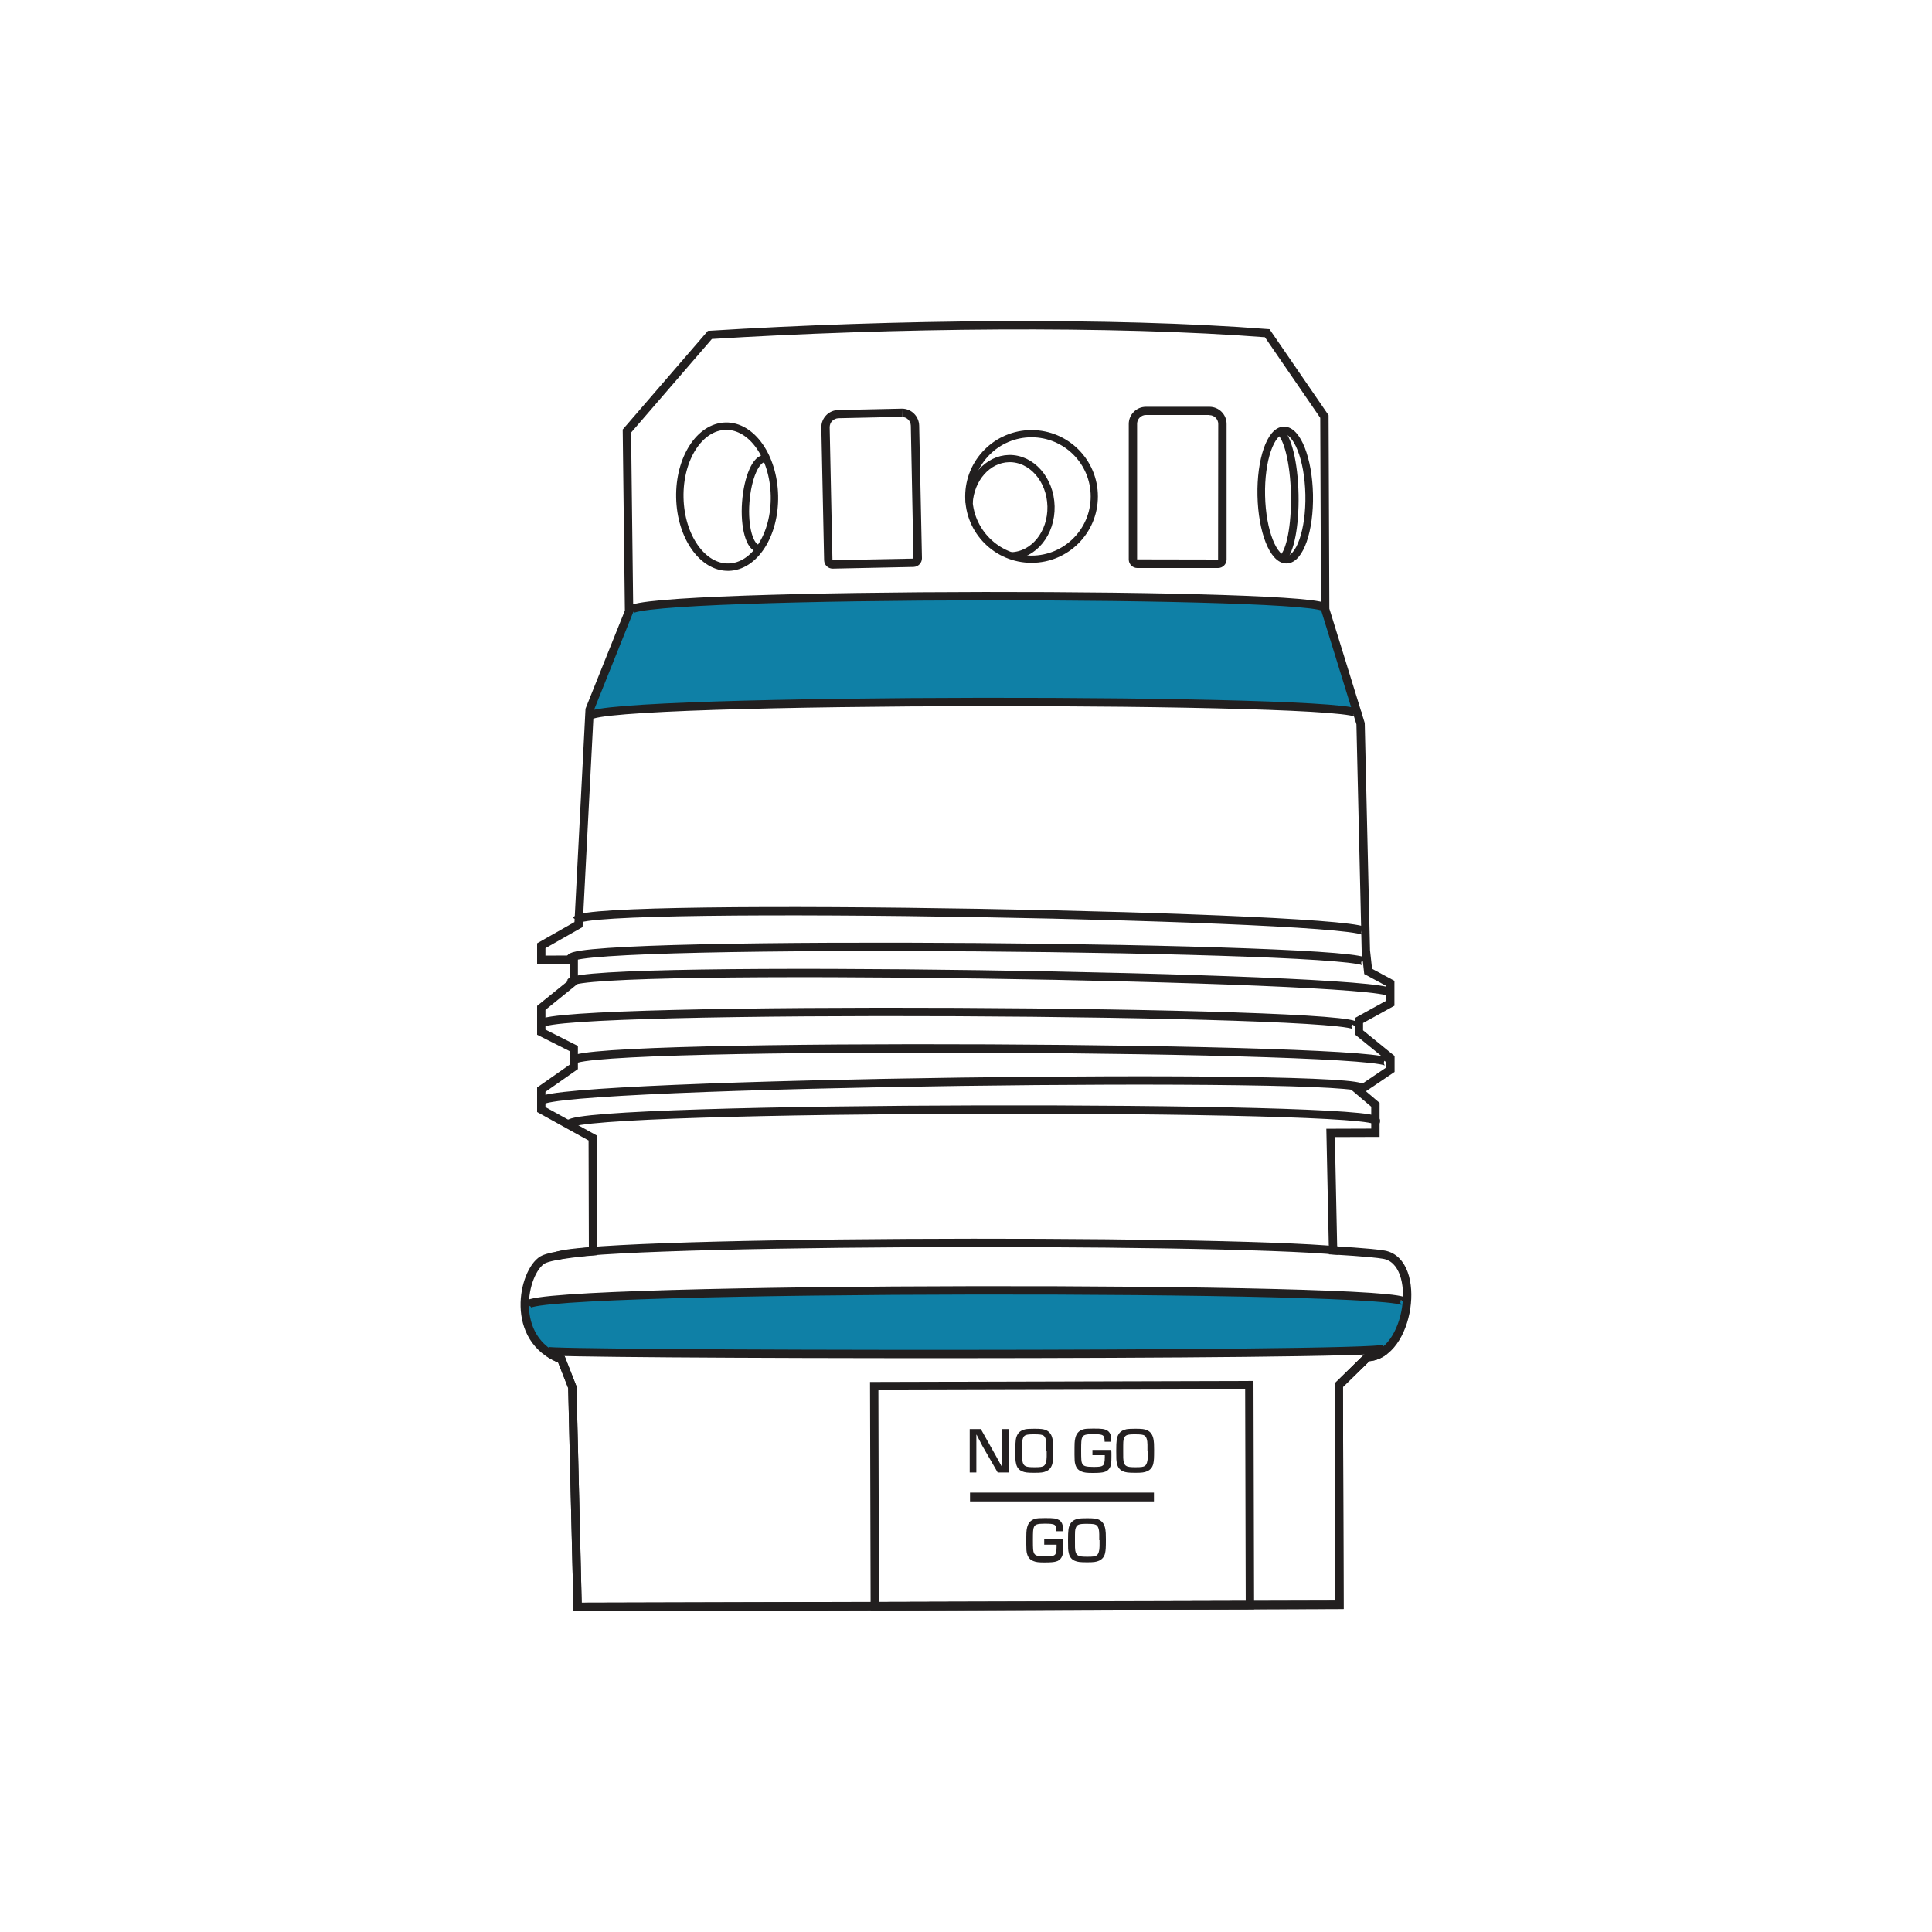 <?xml version="1.0" encoding="UTF-8"?>
<!-- Generator: Adobe Illustrator 28.0.0, SVG Export Plug-In . SVG Version: 6.00 Build 0)  -->
<svg xmlns="http://www.w3.org/2000/svg" xmlns:xlink="http://www.w3.org/1999/xlink" version="1.1" id="Layer_1" x="0px" y="0px" viewBox="0 0 125 125" style="enable-background:new 0 0 125 125;" xml:space="preserve">
<style type="text/css">
	.st0{fill:#0F80A6;}
	.st1{fill:#231F20;}
	.st2{fill:none;stroke:#221F1F;stroke-width:0.54;stroke-miterlimit:10;}
	.st3{fill:none;stroke:#221F1F;stroke-width:0.466;stroke-miterlimit:10;}
	.st4{fill:none;stroke:#221F1F;stroke-width:0.478;stroke-miterlimit:10;}
	.st5{fill:none;stroke:#221F1F;stroke-width:0.492;stroke-miterlimit:10;}
	.st6{fill:#221F1F;}
</style>
<g>
	<path class="st0" d="M35.43,87.4c-0.94,0.25,53.27,0.34,54.16-0.14l-0.02,0.14c0.82-0.62,1.33-1.86,1.45-3.08l-0.17-0.05   c0.76-1.08-55.97-1.06-56.72,0.15l-0.19,0c0,1.13,0.41,2.32,1.52,3.08"/>
	<path class="st0" d="M38.13,46.34c0.66-1.21,50.37-1.21,49.7-0.13l-2.09-6.84c0.6-1.08-44.36-1.09-44.95,0.12L38.13,46.34z"/>
	<g>
		<g>
			<path class="st1" d="M65.27,95.27h-0.72l-0.99-1.72c-0.05-0.09-0.1-0.19-0.28-0.54l-0.09-0.18h-0.02l0,0.14l0,0.15     c0,0.01,0,0.16,0,0.3v1.85h-0.43v-2.81h0.72l0.87,1.55c0.1,0.17,0.15,0.27,0.37,0.67l0.12,0.22h0.01v-0.14l0-0.14     c0-0.02,0-0.16,0-0.29v-1.87h0.43V95.27z"/>
			<path class="st1" d="M67.68,92.53c0.24,0.11,0.38,0.31,0.43,0.65c0.02,0.13,0.03,0.26,0.03,0.63c0,0.56-0.01,0.68-0.05,0.88     c-0.06,0.24-0.19,0.41-0.4,0.5c-0.18,0.08-0.35,0.1-0.76,0.1c-0.46,0-0.62-0.02-0.81-0.1c-0.2-0.09-0.33-0.25-0.38-0.49     c-0.05-0.2-0.05-0.31-0.05-0.83c0-0.68,0.03-0.86,0.15-1.07c0.1-0.17,0.27-0.28,0.51-0.33c0.1-0.02,0.33-0.03,0.58-0.03     C67.34,92.44,67.51,92.46,67.68,92.53z M67.7,93.86v-0.39c0-0.31-0.07-0.51-0.19-0.59c-0.11-0.06-0.22-0.08-0.64-0.08     c-0.49,0-0.62,0.05-0.69,0.27c-0.05,0.14-0.05,0.19-0.05,0.79c0,0.52,0,0.52,0.02,0.67c0.03,0.18,0.1,0.29,0.22,0.34     c0.11,0.04,0.22,0.06,0.56,0.06c0.38,0,0.51-0.02,0.61-0.09c0.11-0.08,0.18-0.3,0.18-0.59V93.86z"/>
			<path class="st1" d="M71.9,93.83c0.01,0.13,0.01,0.17,0.01,0.34c0,0.51-0.02,0.64-0.11,0.8c-0.08,0.13-0.19,0.23-0.36,0.27     c-0.12,0.04-0.36,0.06-0.73,0.06c-0.4,0-0.56-0.02-0.73-0.09c-0.22-0.09-0.34-0.22-0.41-0.47c-0.04-0.13-0.05-0.29-0.05-0.61     c0-0.79,0-0.86,0.05-1.08c0.07-0.31,0.24-0.49,0.51-0.57c0.13-0.04,0.3-0.05,0.65-0.05c0.6,0,0.72,0.02,0.92,0.13     c0.11,0.07,0.19,0.19,0.22,0.33c0.02,0.11,0.03,0.19,0.03,0.39h-0.43c-0.01-0.45-0.07-0.49-0.78-0.49c-0.44,0-0.6,0.05-0.67,0.21     c-0.06,0.13-0.07,0.29-0.07,0.84c0,0.6,0.01,0.74,0.07,0.86c0.08,0.16,0.24,0.21,0.75,0.21c0.34,0,0.49-0.02,0.58-0.09     c0.09-0.06,0.13-0.24,0.13-0.54c0-0.02,0-0.08,0-0.13h-0.8v-0.34H71.9z"/>
			<path class="st1" d="M74.21,92.53c0.24,0.11,0.38,0.31,0.43,0.65c0.02,0.13,0.03,0.26,0.03,0.63c0,0.56-0.01,0.68-0.05,0.88     c-0.05,0.24-0.19,0.41-0.4,0.5c-0.18,0.08-0.35,0.1-0.76,0.1c-0.46,0-0.62-0.02-0.81-0.1c-0.2-0.09-0.33-0.25-0.38-0.49     c-0.05-0.2-0.05-0.31-0.05-0.83c0-0.68,0.03-0.86,0.15-1.07c0.1-0.17,0.27-0.28,0.51-0.33c0.1-0.02,0.33-0.03,0.58-0.03     C73.87,92.44,74.05,92.46,74.21,92.53z M74.24,93.86v-0.39c0-0.31-0.07-0.51-0.19-0.59c-0.11-0.06-0.22-0.08-0.64-0.08     c-0.49,0-0.61,0.05-0.69,0.27c-0.05,0.14-0.05,0.19-0.05,0.79c0,0.52,0,0.52,0.02,0.67c0.03,0.18,0.1,0.29,0.22,0.34     c0.11,0.04,0.22,0.06,0.56,0.06c0.38,0,0.51-0.02,0.61-0.09c0.11-0.08,0.18-0.3,0.18-0.59V93.86z"/>
		</g>
		<g>
			<path class="st1" d="M68.78,99.62c0.01,0.13,0.01,0.17,0.01,0.34c0,0.51-0.02,0.64-0.11,0.8c-0.08,0.13-0.19,0.23-0.36,0.27     c-0.12,0.04-0.36,0.06-0.73,0.06c-0.4,0-0.56-0.02-0.73-0.09c-0.22-0.09-0.34-0.22-0.41-0.47c-0.04-0.13-0.05-0.29-0.05-0.61     c0-0.79,0-0.86,0.05-1.08c0.07-0.31,0.24-0.49,0.51-0.57c0.13-0.04,0.3-0.05,0.65-0.05c0.6,0,0.72,0.02,0.92,0.13     c0.11,0.07,0.19,0.19,0.22,0.33c0.02,0.11,0.03,0.19,0.03,0.39h-0.43c-0.01-0.45-0.07-0.49-0.78-0.49c-0.44,0-0.6,0.05-0.67,0.21     c-0.06,0.13-0.07,0.29-0.07,0.84c0,0.6,0.01,0.74,0.07,0.86c0.08,0.16,0.24,0.21,0.75,0.21c0.34,0,0.49-0.02,0.58-0.09     c0.09-0.06,0.13-0.24,0.13-0.54c0-0.02,0-0.08,0-0.13h-0.8v-0.34H68.78z"/>
			<path class="st1" d="M71.09,98.32c0.24,0.11,0.38,0.31,0.43,0.65c0.02,0.13,0.03,0.26,0.03,0.63c0,0.56-0.01,0.68-0.05,0.88     c-0.05,0.24-0.19,0.41-0.4,0.5c-0.18,0.08-0.35,0.1-0.76,0.1c-0.46,0-0.62-0.02-0.81-0.1c-0.2-0.09-0.33-0.25-0.38-0.49     c-0.05-0.2-0.05-0.31-0.05-0.83c0-0.68,0.03-0.86,0.15-1.07c0.1-0.17,0.27-0.28,0.51-0.33c0.1-0.02,0.33-0.03,0.58-0.03     C70.75,98.23,70.93,98.25,71.09,98.32z M71.12,99.65v-0.39c0-0.31-0.07-0.51-0.19-0.59c-0.11-0.06-0.22-0.08-0.64-0.08     c-0.49,0-0.61,0.05-0.69,0.27c-0.05,0.14-0.05,0.19-0.05,0.79c0,0.52,0,0.52,0.02,0.67c0.03,0.18,0.1,0.29,0.22,0.34     c0.11,0.04,0.22,0.06,0.56,0.06c0.38,0,0.51-0.02,0.61-0.09c0.11-0.08,0.18-0.3,0.18-0.59V99.65z"/>
		</g>
		<rect x="62.76" y="96.57" class="st1" width="11.9" height="0.57"/>
	</g>
	<path class="st2" d="M85.69,26.95l0.05,12.47l2.29,7.4l0.34,14.67l0.15,1.36l1.43,0.77l0,1.29l-2.03,1.12l0,0.76l2.04,1.66l0,0.76   l-2.03,1.37l1.06,0.9l0,1.81l-2.9,0.01l0.16,7.6c0,0,2.46,0.13,3.3,0.28c2.5,0.46,1.67,6.52-1.07,6.63l-1.86,1.82l0.04,14.21   l-49.29,0.13l-0.34-14.21l-0.71-1.81c-3.43-1.3-2.48-5.67-1.22-6.43c0.58-0.35,3.27-0.56,3.27-0.56l-0.02-7.33l-3.33-1.84l0-1.29   l2.1-1.47l0-1.19l-2.1-1.06l0-1.57l2.1-1.7l0-1.42l-2.1,0.01l0-0.91l2.41-1.37l0.72-13.91l2.55-6.36l-0.14-11.66l5.37-6.22   c11.7-0.73,26.05-0.89,36.06-0.11L85.69,26.95z"/>
	
		<rect x="56.58" y="89.65" transform="matrix(1 -2.657163e-03 2.657163e-03 1 -0.257 0.183)" class="st2" width="24.27" height="14.24"/>
	<path class="st2" d="M86.63,80.92c-7.81-0.78-50.1-0.67-50.72,0.42"/>
	<path class="st2" d="M90.86,84.27c0.76-1.08-55.97-1.06-56.72,0.15"/>
	<path class="st2" d="M87.83,46.21c0.67-1.08-49.05-1.08-49.7,0.13"/>
	<path class="st2" d="M88.33,60.33c0.7-1.07-50.33-2.02-51.02-0.81"/>
	<path class="st2" d="M88.33,62.3c0.7-1.07-50.72-1.53-51.41-0.32"/>
	<path class="st2" d="M89.95,64.22c-0.85-1.04-52.34-1.88-53.03-0.67"/>
	<path class="st2" d="M87.7,66.42c0.7-1.07-52-1.38-52.69-0.18"/>
	<path class="st2" d="M89.79,68.78c0.7-1.07-52-1.38-52.69-0.18"/>
	<path class="st2" d="M88.12,70.44c0.7-1.07-52.42-0.4-53.11,0.8"/>
	<path class="st2" d="M89.02,72.55c0.7-1.07-51.51-1.02-52.2,0.18"/>
	<path class="st2" d="M85.73,39.37c0.6-1.08-44.36-1.09-44.95,0.12"/>
	<path class="st2" d="M35.43,87.4c-0.94,0.25,53.27,0.34,54.16-0.14"/>
	<path class="st2" d="M55.53,33.31"/>
	<circle class="st3" cx="66.74" cy="32.12" r="4.06"/>
	<path class="st3" d="M62.7,32.55c0.1-1.59,1.21-2.85,2.58-2.88c1.46-0.03,2.68,1.35,2.72,3.09c0.04,1.74-1.12,3.17-2.59,3.2"/>
	<ellipse transform="matrix(1 -0.021 0.021 1 -0.669 1.002)" class="st4" cx="47.04" cy="32.12" rx="3.06" ry="4.56"/>
	<path class="st4" d="M49.15,35.48c-0.02,0-0.05,0-0.07,0c-0.57-0.04-0.95-1.37-0.83-2.98s0.67-2.87,1.25-2.83   c0.04,0,0.07,0.01,0.11,0.02"/>
	
		<ellipse transform="matrix(1 -0.021 0.021 1 -0.658 1.765)" class="st5" cx="83.14" cy="32.01" rx="1.55" ry="4.18"/>
	<path class="st5" d="M82.78,27.9c0.52,0.33,0.95,2.03,0.99,4.1c0.04,2.02-0.3,3.71-0.78,4.11"/>
	<g>
		<path class="st6" d="M58.36,26.44v0.54c0.31,0,0.56,0.25,0.57,0.56l0.17,8.6l-5.24,0.1l-0.18-8.59c0-0.15,0.05-0.3,0.16-0.41    c0.11-0.11,0.25-0.17,0.4-0.18l4.11-0.09L58.36,26.44 M58.36,26.44c-0.01,0-0.02,0-0.02,0l-4.11,0.09    c-0.61,0.01-1.1,0.52-1.09,1.13l0.18,8.59c0.01,0.3,0.25,0.54,0.55,0.54c0,0,0.01,0,0.01,0l5.23-0.11    c0.3-0.01,0.54-0.26,0.54-0.56l-0.18-8.59C59.45,26.92,58.96,26.44,58.36,26.44L58.36,26.44z"/>
	</g>
	<g>
		<path class="st6" d="M78.25,26.86c0.31,0,0.57,0.26,0.57,0.57l-0.01,8.77l-5.24-0.01v-8.77c0-0.31,0.26-0.57,0.57-0.57H78.25     M78.25,26.32h-4.11c-0.61,0-1.11,0.5-1.11,1.11v8.77c0,0.3,0.25,0.55,0.55,0.55h5.23c0.3,0,0.55-0.25,0.55-0.55v-8.77    C79.36,26.81,78.86,26.32,78.25,26.32L78.25,26.32z"/>
	</g>
	<path class="st2" d="M89.57,87.4c-0.32,0.24-0.68,0.39-1.09,0.4l-1.86,1.82l0.04,14.21l-49.29,0.13l-0.34-14.21l-0.71-1.81   c-0.32-0.12-0.6-0.27-0.85-0.44"/>
</g>
</svg>
